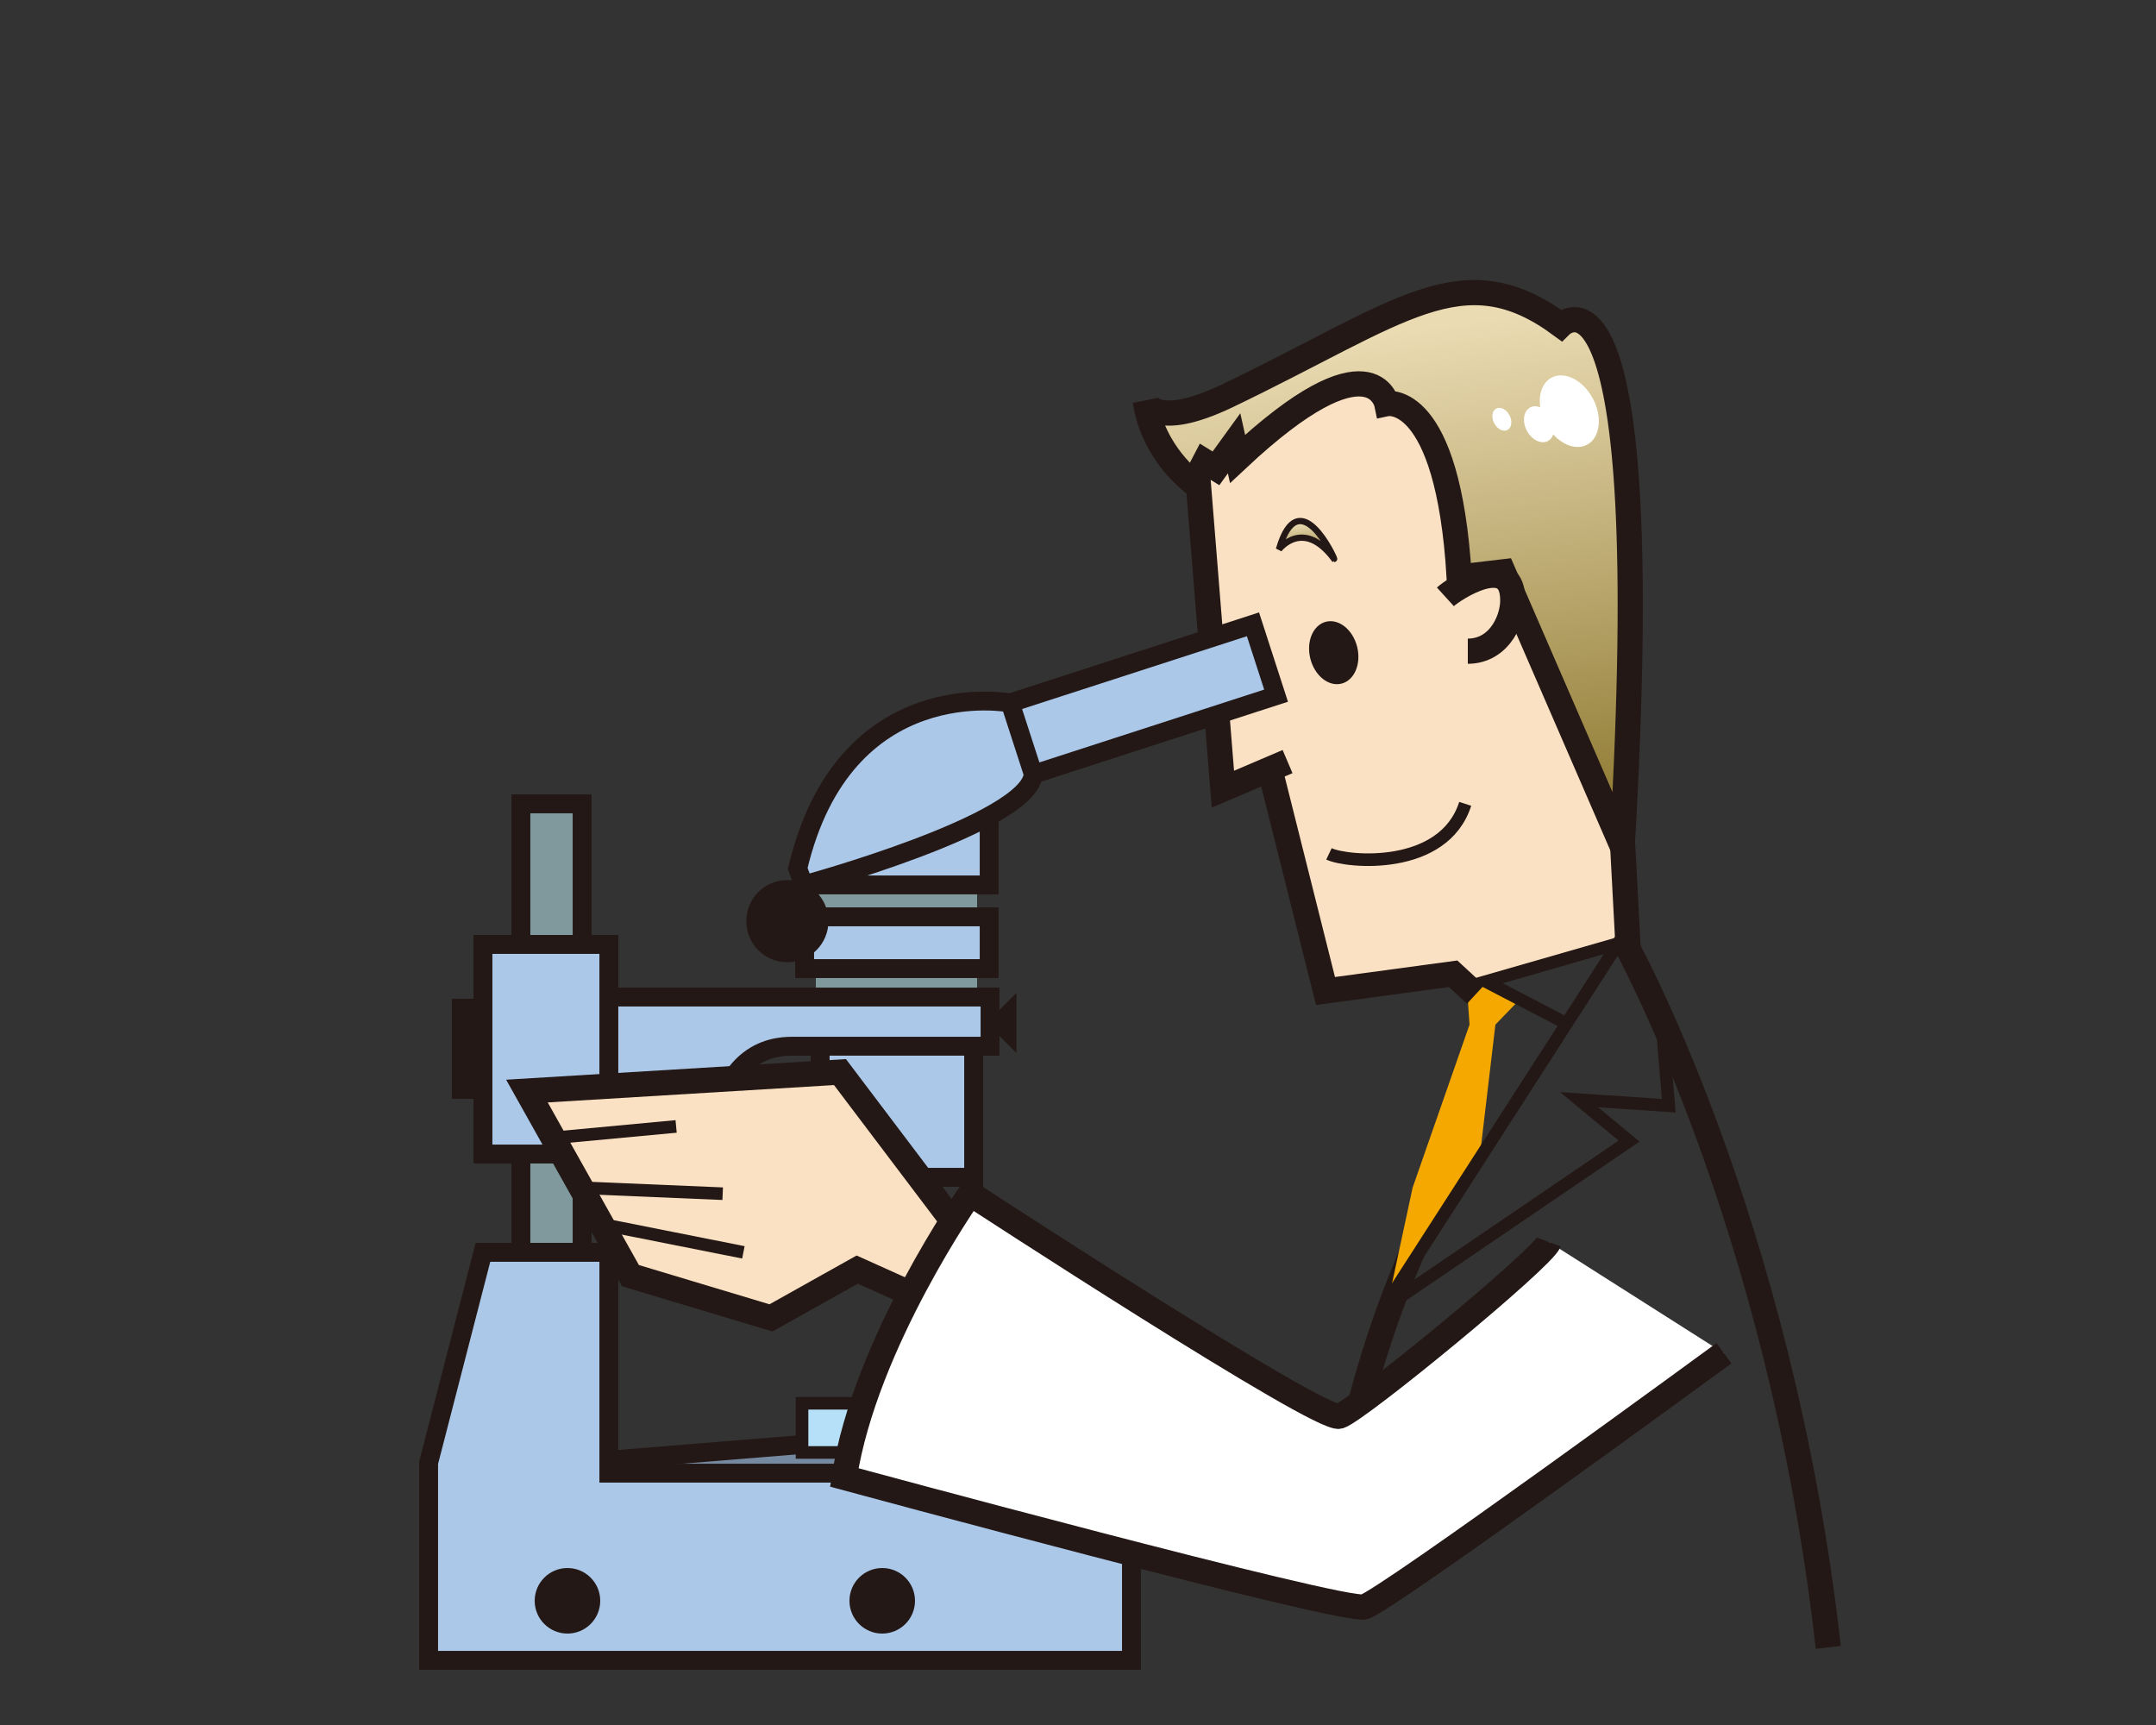 <?xml version="1.0" encoding="utf-8"?>
<!-- Generator: Adobe Illustrator 19.2.1, SVG Export Plug-In . SVG Version: 6.00 Build 0)  -->
<svg version="1.1" id="レイヤー_1" xmlns="http://www.w3.org/2000/svg" xmlns:xlink="http://www.w3.org/1999/xlink" x="0px"
	 y="0px" width="250px" height="200px" viewBox="0 0 250 200" enable-background="new 0 0 250 200" xml:space="preserve">
<rect x="0" y="0" width="250" height="200" fill="#333333" stroke="none"/>
<g>
	<defs>
		<rect id="SVGID_70_" y="-220" width="250" height="200"/>
	</defs>
	<clipPath id="SVGID_1_">
		<use xlink:href="#SVGID_70_"  overflow="visible"/>
	</clipPath>
	<g clip-path="url(#SVGID_1_)">
		<path fill="#FBE1C3" stroke="#231815" stroke-width="2.599" d="M161.3-27.9c1.6,21.7,1.1,23.6,1.4,23.2c0,0,3.7,2.2,0.9,5.6
			c-2.8,3.3-21.4,9.7-17.4,2.5c4-7,12.1-7.2,12.1-7.2c0.9-3.6-5.9-23.6-5.9-23.6"/>
		<path fill="#F19D93" stroke="#231815" stroke-width="2.599" d="M148,11.5c5-1.1,11.3-5.5,11.3-5.5v3.7l3.9-1c0,0,0.4-1.5,2-6.2
			c1.6-4.7-1.7-6.7-1.7-6.7s0,0.6-0.8,1.8c-2,2.8-11.4,7.6-13.9,7.5c-2.4-0.1-1.3-4-1.3-4s-7.2,5.5-7.2,9.9
			C140.3,12.9,146.8,11.7,148,11.5z"/>
		<path fill="#FBE1C3" stroke="#231815" stroke-width="2.599" d="M161.3-27.9l4.8,21.8c0,4.4-2.8,7.7-3,12.1
			c-0.2,3.4,4.8,8.4,7.2,10.8c9-6.1,3.5-15,0.6-23.2l0.5-21.3"/>
		<path fill="#F19D93" stroke="#231815" stroke-width="2.599" d="M176.2,9.6c0.2-3-1.5-6.4-1.5-6.4c-0.9,2.6-1.3,6.8-4.9,7
			c-4.2,0.2-7-5.8-7-5.8s-1.2,3.5-0.3,6.2c1.3,3.5,5.4,9.3,7.5,9.5C172.2,20.2,176,13,176.2,9.6z"/>
	</g>
</g>
<g>
	<path fill="none" stroke="#231815" stroke-width="2.921" d="M163.8,145.1c0,0-3.5,7.7-6,17.4"/>
	<polygon fill="#F5A900" points="170.2,115.9 171.9,113.5 176.1,116 173.4,118.8 171.6,134 160.9,151.2 163.8,137.7 170.4,118.8 	
		"/>
	<polygon fill="#FBE1C3" points="139.4,50.6 141.8,91.5 147.1,89.5 153.7,114.9 169.2,112.9 170.1,114.8 188.8,108.9 188.2,95.4 
		180.4,44.4 144.9,47.3 	"/>
	<polygon fill="#7589A0" stroke="#231815" stroke-width="2.19" points="131.2,170.8 123.4,165 70.6,169.3 73.3,178 	"/>
	<rect x="60.4" y="93.2" fill="#80999D" stroke="#231815" stroke-width="2.19" width="7.1" height="52"/>
	<rect x="52.4" y="115.8" fill="#231815" width="7" height="11.6"/>
	<rect x="94.6" y="96.5" fill="#80999D" width="18.7" height="20.3"/>
	<polyline fill="#FBE1C3" stroke="#231815" stroke-width="2.921" points="147,88.2 153.7,114.9 168.5,112.9 171.1,115.3 	"/>
	<polyline fill="#FBE1C3" stroke="#231815" stroke-width="2.921" points="137.5,50.9 167.5,37.8 185.3,44.4 188.8,110.1 	"/>
	
		<linearGradient id="SVGID_2_" gradientUnits="userSpaceOnUse" x1="107.199" y1="169.888" x2="107.199" y2="103.916" gradientTransform="matrix(0.991 -0.134 0.134 0.991 38.669 -53.253)">
		<stop  offset="0" style="stop-color:#8A752B"/>
		<stop  offset="0.949" style="stop-color:#EADBB3"/>
	</linearGradient>
	<path fill="url(#SVGID_2_)" stroke="#231815" stroke-width="2.921" d="M169.2,66.9c-1.3-21.6-8.4-20.1-8.4-20.1s-1.7-8.2-17.3,6.4
		l-0.4-1.8l-2.1,2.9l-1.3-0.8l-1.3,2.5c0,0-4.7-3.4-5.6-9.5c0,0,0.9,3.5,9.5-0.6c20.2-9.7,27.3-16.6,38.7-8.2
		c0,0,11.3-11.2,7.1,60.4l-13.8-31.8L169.2,66.9z"/>
	<path fill="#FBE1C3" stroke="#231815" stroke-width="2.921" d="M167.6,69.2c1.1-1,7.5-5.1,7.8,0c0.2,2.3-1.4,6.3-5.2,6.3"/>
	<linearGradient id="SVGID_3_" gradientUnits="userSpaceOnUse" x1="151.675" y1="65.197" x2="151.022" y2="60.357">
		<stop  offset="0" style="stop-color:#8A752B"/>
		<stop  offset="0.949" style="stop-color:#EADBB3"/>
	</linearGradient>
	<path fill="url(#SVGID_3_)" stroke="#231815" stroke-width="0.73" d="M148.3,63.7c0,0,2.8-3.7,6.4,1.1
		C154.8,64.8,150.6,55.7,148.3,63.7z"/>
	<polyline fill="#FBE1C3" stroke="#231815" stroke-width="2.921" points="138.9,55.4 141.8,91.5 149.3,88.3 	"/>
	<path fill="none" stroke="#231815" stroke-width="1.46" d="M154.1,99c2.1,1,13.3,2,15.8-5.8"/>
	<polyline fill="none" stroke="#231815" stroke-width="1.46" points="188.2,108.5 160.4,151.7 188.9,132.3 183.1,127.5 
		193.5,128.2 192.5,116.2 	"/>
	<polyline fill="none" stroke="#231815" stroke-width="1.46" points="187.6,109.4 172.3,113.8 181.7,118.7 	"/>
	<polygon fill="#ABC8E9" stroke="#231815" stroke-width="2.19" points="93.3,102.6 114.7,102.6 114.7,90.2 96.7,91.8 	"/>
	<rect x="95.1" y="118.4" fill="#ABC8E9" stroke="#231815" stroke-width="2.19" width="17.8" height="18.1"/>
	<path fill="#ABC8E9" stroke="#231815" stroke-width="2.19" d="M64.1,133.2l18.3,1.8c0.5-13.1,7.1-13.7,9.5-13.7h22.9v-5.7H64.3
		v13.3L64.1,133.2z"/>
	<rect x="93.3" y="106.3" fill="#ABC8E9" stroke="#231815" stroke-width="2.19" width="21.4" height="6"/>
	<circle fill="#231815" stroke="#231815" stroke-width="0.73" cx="91.3" cy="106.8" r="4.4"/>
	<polygon fill="#231815" stroke="#231815" stroke-width="0.73" points="117.5,121.2 114.9,118.6 117.5,116 	"/>
	<rect x="56" y="109.5" fill="#ABC8E9" stroke="#231815" stroke-width="2.19" width="14.6" height="24.3"/>
	<polygon fill="#ABC8E9" stroke="#231815" stroke-width="2.19" points="70.6,170.8 70.6,145.2 56,145.2 49.7,169.6 49.7,192.5 
		131.2,192.5 131.2,170.8 	"/>
	<rect x="93" y="162.7" fill="#B5E0F8" stroke="#231815" stroke-width="1.46" width="21.7" height="5.7"/>
	<circle fill="#231815" cx="65.8" cy="185.6" r="3.8"/>
	<circle fill="#231815" cx="102.3" cy="185.6" r="3.8"/>
	<polyline fill="#FBE1C3" stroke="#231815" stroke-width="2.921" points="110.1,141.1 97.4,124.3 61.1,126.5 73.1,147.9 
		89.4,152.8 99.4,147.2 105.4,149.9 	"/>
	<line fill="none" stroke="#231815" stroke-width="1.46" x1="64.5" y1="131.9" x2="78.4" y2="130.6"/>
	<line fill="none" stroke="#231815" stroke-width="1.46" x1="67.2" y1="137.7" x2="83.8" y2="138.4"/>
	<line fill="none" stroke="#231815" stroke-width="1.46" x1="70.6" y1="142.1" x2="86.2" y2="145.2"/>
	<path fill="#FFFFFF" stroke="#231815" stroke-width="2.921" d="M199.9,156.9c0,0-39.2,28.7-41.7,29.4c-2.4,0.7-60.3-15-60.3-15
		c2.4-15.6,14.6-32.9,14.6-32.9s40.6,26.5,42.8,25.8c2.2-0.7,23.6-18.3,24.3-20.2"/>
	<path fill="none" stroke="#231815" stroke-width="2.921" d="M188.2,108.9c0,0,18.2,32.4,23.8,82.1"/>
	<path fill="#ABC8E9" stroke="#231815" stroke-width="2.19" d="M117.1,81.5c0,0-19.2-3.7-24.6,19.2l0.7,1.9
		c0,0,26.1-7.1,26.6-12.8"/>
	
		<rect x="117.8" y="76.8" transform="matrix(0.951 -0.308 0.308 0.951 -18.543 44.746)" fill="#ABC8E9" stroke="#231815" stroke-width="2.19" width="29.6" height="8.7"/>
	
		<ellipse transform="matrix(0.97 -0.242 0.242 0.97 -13.725 39.682)" fill="#231815" cx="154.7" cy="75.7" rx="2.8" ry="3.7"/>
	<g>
		<ellipse transform="matrix(0.884 -0.467 0.467 0.884 -1.146 90.588)" fill="#FFFFFF" cx="182" cy="47.6" rx="3.1" ry="4.4"/>
		
			<ellipse transform="matrix(0.884 -0.467 0.467 0.884 -2.262 89.141)" fill="#FFFFFF" cx="178.5" cy="49.1" rx="1.6" ry="2.2"/>
		
			<ellipse transform="matrix(0.884 -0.467 0.467 0.884 -2.541 86.997)" fill="#FFFFFF" cx="174.2" cy="48.6" rx="1" ry="1.4"/>
	</g>
</g>
</svg>
